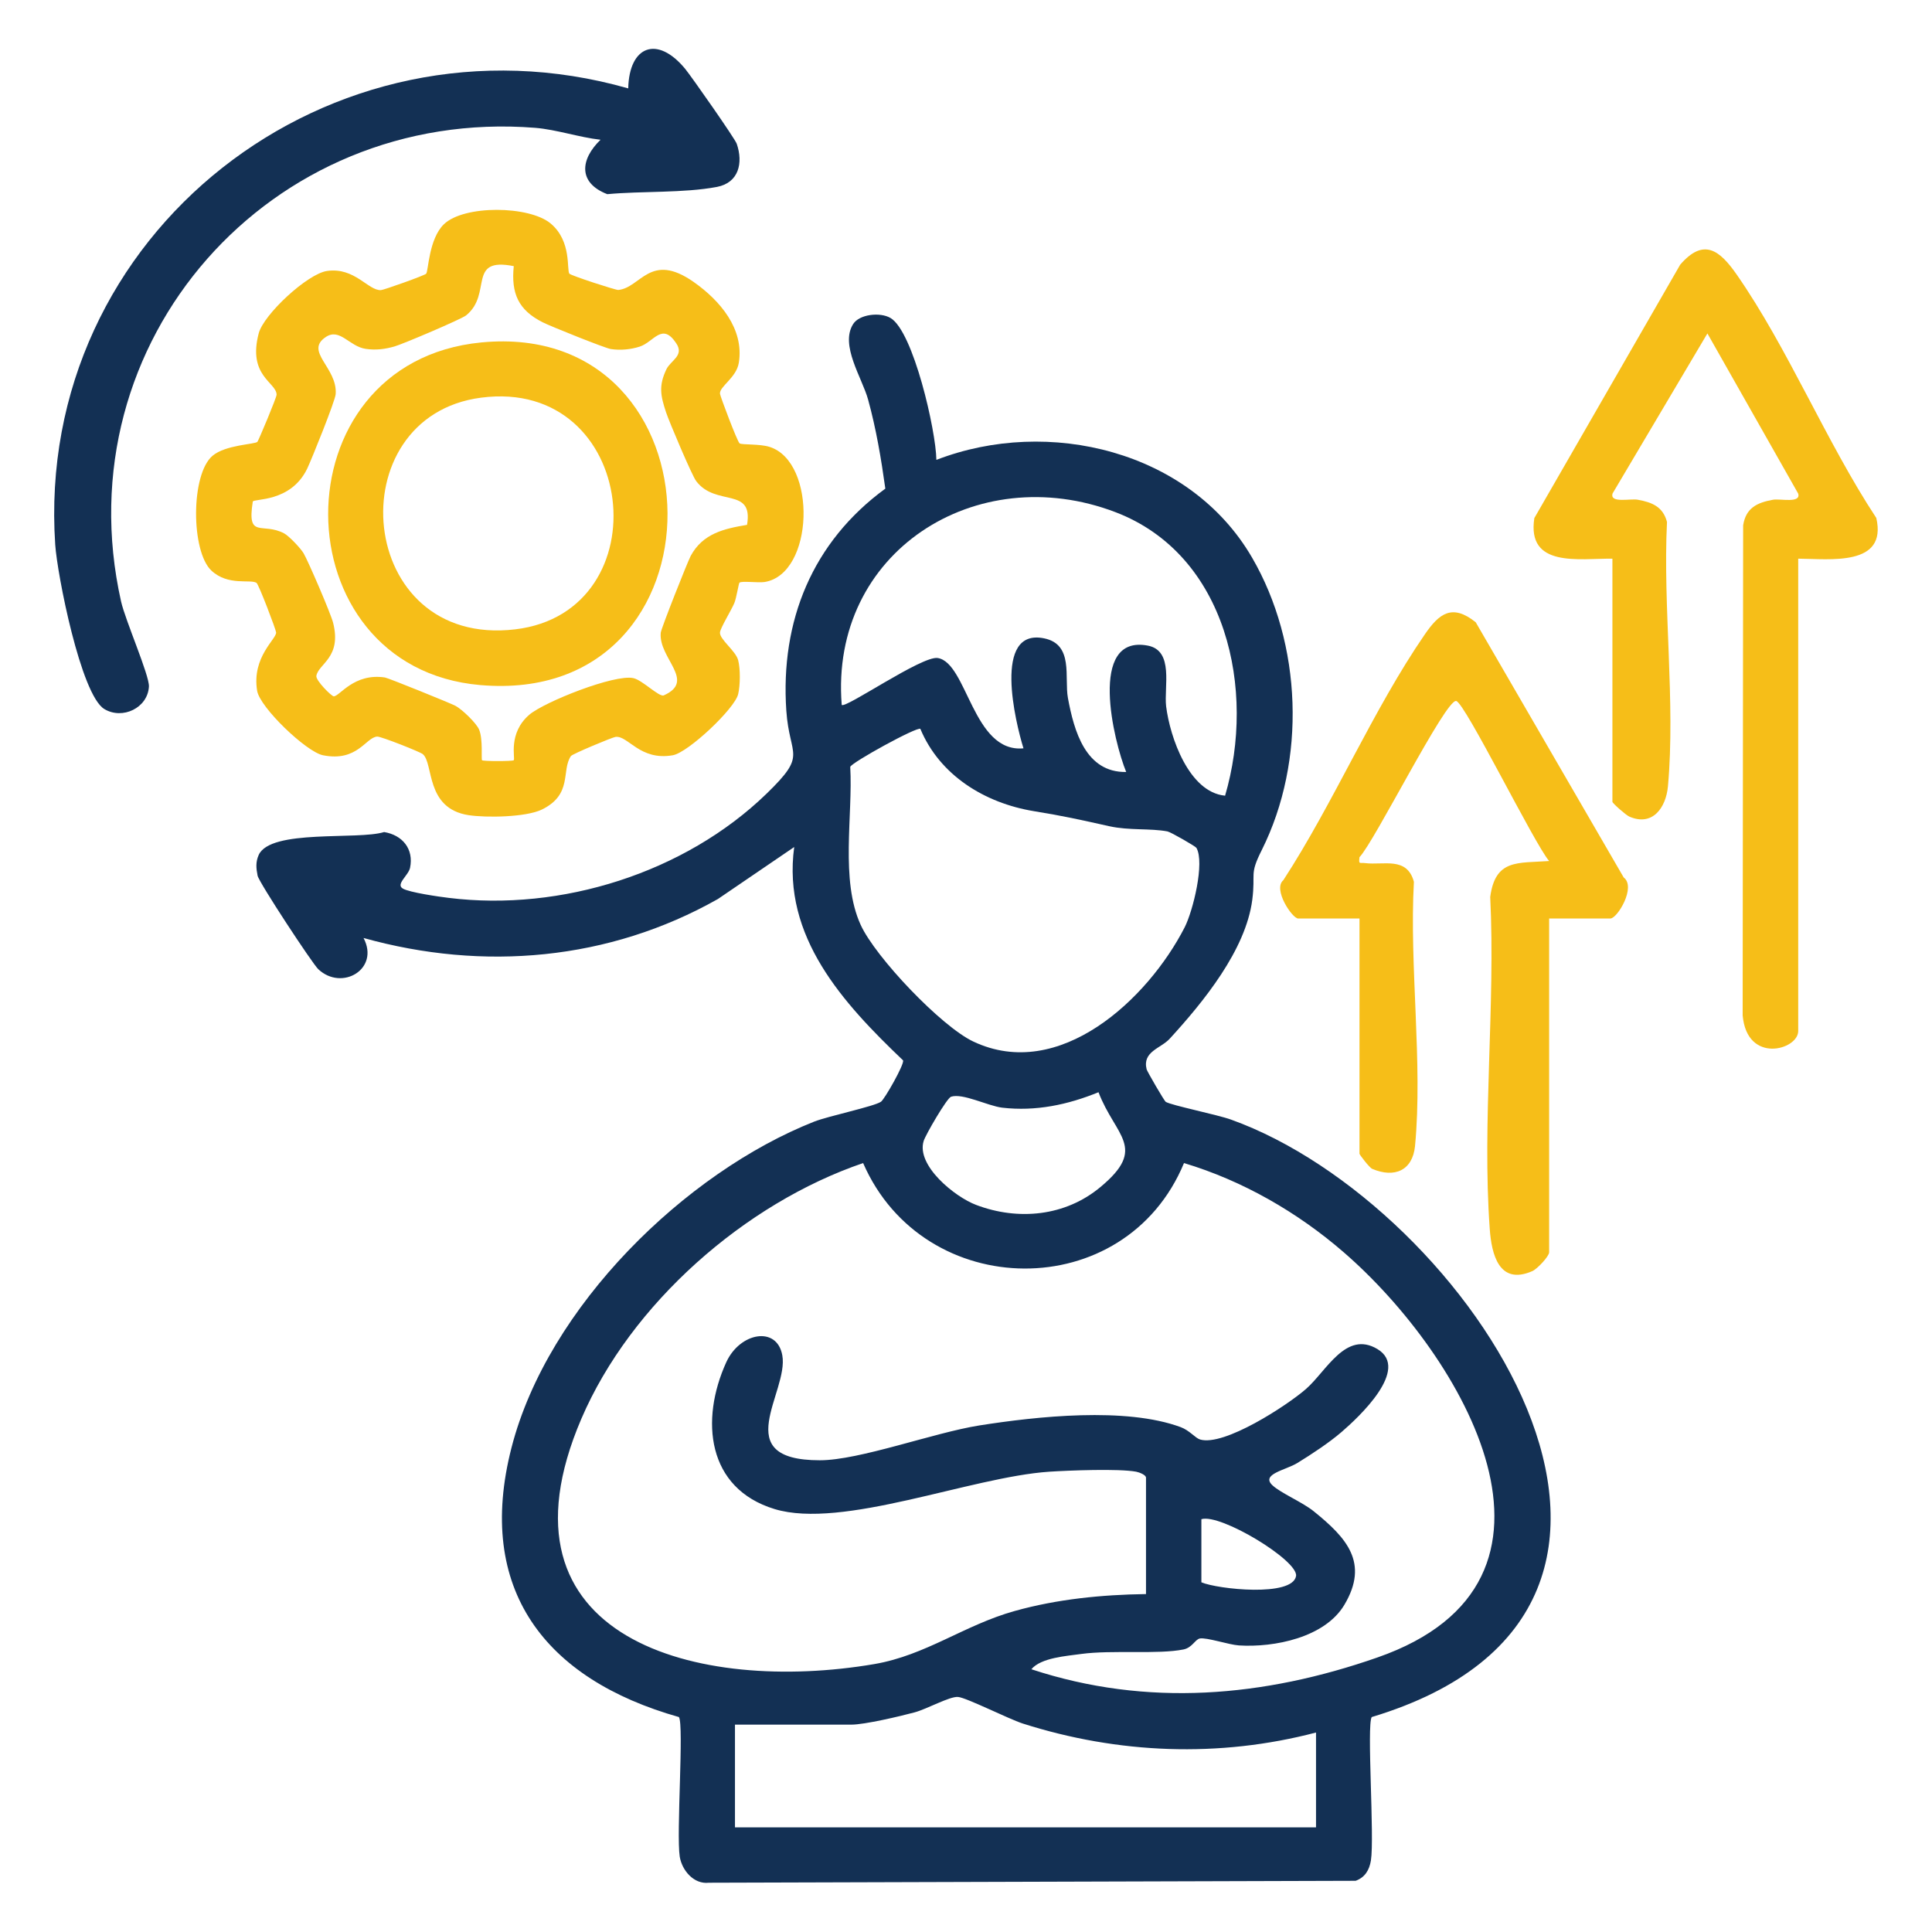 <?xml version="1.0" encoding="UTF-8"?>
<svg id="Layer_1" data-name="Layer 1" xmlns="http://www.w3.org/2000/svg" viewBox="0 0 120 120">
  <defs>
    <style>
      .cls-1 {
        fill: #133054;
      }

      .cls-2 {
        fill: #f6be18;
      }
    </style>
  </defs>
  <path class="cls-1" d="M58.17,28.56c6.95-2.68,15.73-.57,19.59,6.06,3.12,5.36,3.39,12.62.61,18.18-.79,1.57-.37,1.39-.59,3.1-.41,3.12-3.04,6.34-5.13,8.62-.55.6-1.71.79-1.43,1.9.04.14,1.09,1.96,1.19,2.02.36.22,3.19.79,4.05,1.1,14.67,5.26,31.44,30.27,8.74,37.11-.32.5.18,7.46-.05,8.91-.1.6-.37,1.05-.95,1.26l-40.17.12c-.93.11-1.67-.76-1.81-1.62-.22-1.42.27-8.17-.05-8.67-8.31-2.35-12.66-7.93-10.4-16.73s10.83-17.1,18.79-20.25c.92-.36,3.72-.94,4.16-1.24.22-.15,1.47-2.34,1.37-2.57-3.71-3.54-7.52-7.67-6.76-13.25l-4.74,3.23c-6.76,3.82-14.56,4.5-22.01,2.42,1.02,1.93-1.34,3.32-2.81,1.94-.37-.35-3.69-5.4-3.77-5.81-.09-.46-.13-.84.07-1.29.74-1.62,6.15-.91,7.79-1.42,1.14.19,1.85,1.05,1.61,2.22-.1.48-.91,1.02-.45,1.29.4.24,2.26.51,2.86.58,6.98.86,14.66-1.56,19.73-6.47,2.58-2.5,1.43-2.23,1.23-5.16-.38-5.57,1.62-10.48,6.15-13.79-.26-1.87-.57-3.71-1.07-5.53-.37-1.35-1.76-3.38-.93-4.69.38-.61,1.67-.76,2.32-.38,1.42.83,2.83,7.02,2.85,8.81ZM76.09,49.43c1.93-6.56.13-14.97-6.81-17.62-8.65-3.3-17.75,2.48-17,11.97.2.27,4.98-3.06,5.96-2.91,1.84.28,2.18,5.91,5.33,5.61-.49-1.58-1.94-7.5,1.29-6.83,1.84.38,1.24,2.42,1.47,3.7.38,2.06,1.1,4.64,3.62,4.6-.77-1.87-2.4-8.56,1.34-7.85,1.64.31,1,2.56,1.14,3.77.24,1.93,1.42,5.33,3.65,5.55ZM57.17,45.27c-.21-.15-4.26,2.08-4.36,2.36.17,3.03-.63,7.03.65,9.82.92,2.01,5,6.3,6.99,7.24,5.34,2.53,10.84-2.62,13.13-7.09.52-1.02,1.26-4.03.73-4.94-.05-.09-1.59-.98-1.8-1.02-1.07-.2-2.37-.05-3.6-.32-1.84-.41-2.81-.63-4.71-.94-3.02-.5-5.83-2.21-7.04-5.12ZM68.23,67.84c-1.91.78-3.9,1.2-5.98.96-.9-.11-2.46-.92-3.18-.68-.26.09-1.58,2.36-1.7,2.75-.47,1.52,1.93,3.47,3.26,3.97,2.61.99,5.54.71,7.72-1.11,2.95-2.45.93-3.14-.12-5.89ZM71.18,99.02v-7.24c0-.17-.41-.33-.61-.37-1.08-.2-4.17-.08-5.4,0-4.89.33-12.85,3.6-17.06,2.32s-4.63-5.54-3-9.12c.85-1.86,3.15-2.27,3.48-.43.42,2.29-3.42,6.52,2.33,6.52,2.46,0,7.07-1.71,9.89-2.16,3.6-.57,9.11-1.16,12.52.1.55.2.91.68,1.21.77,1.49.44,5.4-2.11,6.58-3.14,1.27-1.11,2.47-3.65,4.43-2.48,2.07,1.24-1.16,4.24-2.23,5.16-.78.67-1.86,1.38-2.74,1.92-.71.44-2.3.69-1.54,1.39.53.49,1.84,1.03,2.56,1.61,2.03,1.64,3.46,3.19,1.9,5.81-1.21,2.03-4.35,2.66-6.55,2.52-.62-.04-2.01-.51-2.43-.43-.29.06-.47.57-1.01.68-1.58.32-4.43.02-6.35.28-.92.13-2.5.23-3.1.95,7.19,2.37,14.44,1.73,21.49-.73,13.6-4.74,5.29-18.78-2.09-25.17-2.86-2.48-6.28-4.45-9.92-5.54-3.65,8.81-16.16,8.66-19.93,0-7.33,2.5-14.43,8.73-17.5,15.88-5.9,13.76,7.34,17.09,18.19,15.24,3.22-.55,5.6-2.43,8.73-3.3,2.65-.74,5.41-1.01,8.15-1.05ZM74.62,98.28c1.01.43,5.66.93,5.88-.39.16-.95-4.69-3.9-5.88-3.53v3.93ZM81.74,107.61c-6.02,1.58-12.3,1.33-18.22-.56-.89-.29-3.5-1.61-4.02-1.65s-1.94.76-2.7.96c-.89.24-3.1.76-3.91.76h-7.24v6.38h36.09v-5.89Z"/>
  <path class="cls-2" d="M35.37,17c.1.12,2.87,1.02,3.03,1.01,1.4-.13,1.98-2.39,4.68-.5,1.64,1.15,3.15,2.92,2.81,5.02-.15.94-1.22,1.48-1.17,1.93.02.17,1.08,2.99,1.22,3.08.17.1,1.25.02,1.87.22,2.94.95,2.76,7.89-.32,8.39-.4.06-1.42-.08-1.56.04-.05.04-.19.96-.32,1.27-.19.45-.86,1.53-.89,1.82-.04.43.98,1.14,1.13,1.73.14.54.13,1.55,0,2.1-.2.89-3.1,3.63-4.06,3.8-2.05.36-2.78-1.24-3.56-1.14-.21.03-2.68,1.06-2.77,1.19-.61.9.13,2.39-1.82,3.33-.99.47-3.43.51-4.54.34-2.7-.42-2.15-3.21-2.84-3.79-.16-.14-2.62-1.11-2.83-1.09-.71.04-1.22,1.59-3.37,1.16-1.04-.21-3.93-2.98-4.09-4.01-.34-2.1,1.21-3.21,1.18-3.62-.01-.17-1.08-2.99-1.22-3.08-.39-.24-1.76.21-2.8-.76-1.27-1.19-1.29-5.98.07-7.13.81-.69,2.67-.71,2.79-.87.09-.13,1.2-2.77,1.19-2.93-.02-.77-1.81-1.16-1.11-3.81.31-1.17,3.02-3.69,4.24-3.87,1.72-.25,2.56,1.23,3.35,1.19.15,0,2.72-.91,2.81-1.02.14-.16.16-2.16,1.1-3.07,1.25-1.21,5.3-1.16,6.63-.05s.98,2.9,1.17,3.13ZM31.91,16.53c-2.93-.58-1.3,1.72-2.96,3.06-.3.24-3.95,1.79-4.45,1.93-.6.17-1.15.24-1.78.15-1.03-.15-1.61-1.32-2.48-.74-1.36.9.73,1.9.61,3.55-.03.42-1.49,4.04-1.77,4.63-1.03,2.13-3.35,1.84-3.38,2.05-.37,2.36.59,1.25,1.95,1.97.3.16,1.03.93,1.21,1.24.3.52,1.69,3.75,1.83,4.31.55,2.17-.91,2.54-1.04,3.3-.05.28.94,1.27,1.08,1.27.37,0,1.25-1.46,3.18-1.17.23.04,4.03,1.58,4.38,1.76.41.22,1.3,1.07,1.47,1.48.25.61.12,1.83.18,1.9s1.9.07,1.97,0c.11-.11-.38-1.67.97-2.83.93-.79,5.29-2.53,6.46-2.27.56.12,1.61,1.2,1.89,1.07,2.03-.9-.34-2.3-.19-3.89.02-.25,1.66-4.39,1.86-4.77.75-1.39,2.06-1.69,3.5-1.93.41-2.39-1.94-1.1-3.16-2.72-.25-.32-1.68-3.69-1.87-4.27-.34-1.03-.47-1.64.02-2.67.27-.56,1.13-.85.61-1.62-.88-1.33-1.39-.07-2.27.21-.56.18-1.2.24-1.79.15-.35-.05-3.76-1.42-4.23-1.66-1.51-.76-1.97-1.79-1.8-3.48Z"/>
  <path class="cls-2" d="M111.69,34.7v29.34c0,1.17-3.18,2.07-3.45-.97l.03-30.44c.17-1.09.87-1.41,1.85-1.59.46-.08,1.75.24,1.57-.38l-5.64-9.95-5.89,9.94c-.19.63,1.12.3,1.57.39.88.16,1.56.43,1.81,1.38-.26,5.27.53,11.21.06,16.41-.12,1.34-.96,2.52-2.4,1.89-.21-.09-1.05-.83-1.05-.92v-15.1c-2.06-.02-5.33.59-4.85-2.52l9.06-15.74c1.46-1.69,2.46-.89,3.5.6,3.18,4.56,5.58,10.43,8.68,15.13.7,3.04-2.9,2.54-4.86,2.53Z"/>
  <path class="cls-2" d="M96.22,57.04v20.74c0,.25-.73,1.03-1.04,1.17-2.08.91-2.54-1.06-2.65-2.63-.48-6.65.36-13.89.03-20.61.32-2.36,1.69-2.09,3.66-2.23-.92-1.07-5.21-9.8-5.77-9.94-.64-.16-5.1,8.78-6.01,9.7-.06.49.02.32.36.37,1.14.14,2.59-.42,3.02,1.16-.29,5.24.56,11.26.07,16.41-.15,1.52-1.27,2.01-2.66,1.42-.17-.07-.79-.88-.79-.94v-14.61h-3.81c-.36,0-1.59-1.81-.92-2.38,3.12-4.79,5.58-10.61,8.79-15.27.89-1.3,1.7-1.92,3.16-.75l9.19,15.85c.79.59-.39,2.55-.83,2.55h-3.81Z"/>
  <path class="cls-1" d="M37.3,8.68c-1.33-.15-2.73-.63-4.05-.74C16.81,6.63,3.89,21.18,7.52,37.36c.27,1.19,1.76,4.58,1.73,5.28-.07,1.33-1.64,2.08-2.77,1.4-1.46-.88-2.93-8.38-3.05-10.21C2.13,14.48,20.54.21,39.02,5.49c.06-2.64,1.8-3.32,3.54-1.21.4.49,3.09,4.33,3.2,4.65.41,1.19.13,2.42-1.23,2.68-2.07.39-4.67.25-6.81.45-1.82-.7-1.69-2.15-.42-3.38Z"/>
  <path class="cls-2" d="M29.89,21.27c15.25-1.48,15.63,22.65-.07,21.28-12.49-1.09-12.7-20.04.07-21.28ZM29.88,24.7c-8.97,1.17-7.81,15.57,2.12,14.39,9.17-1.09,7.65-15.67-2.12-14.39Z"/>
</svg>